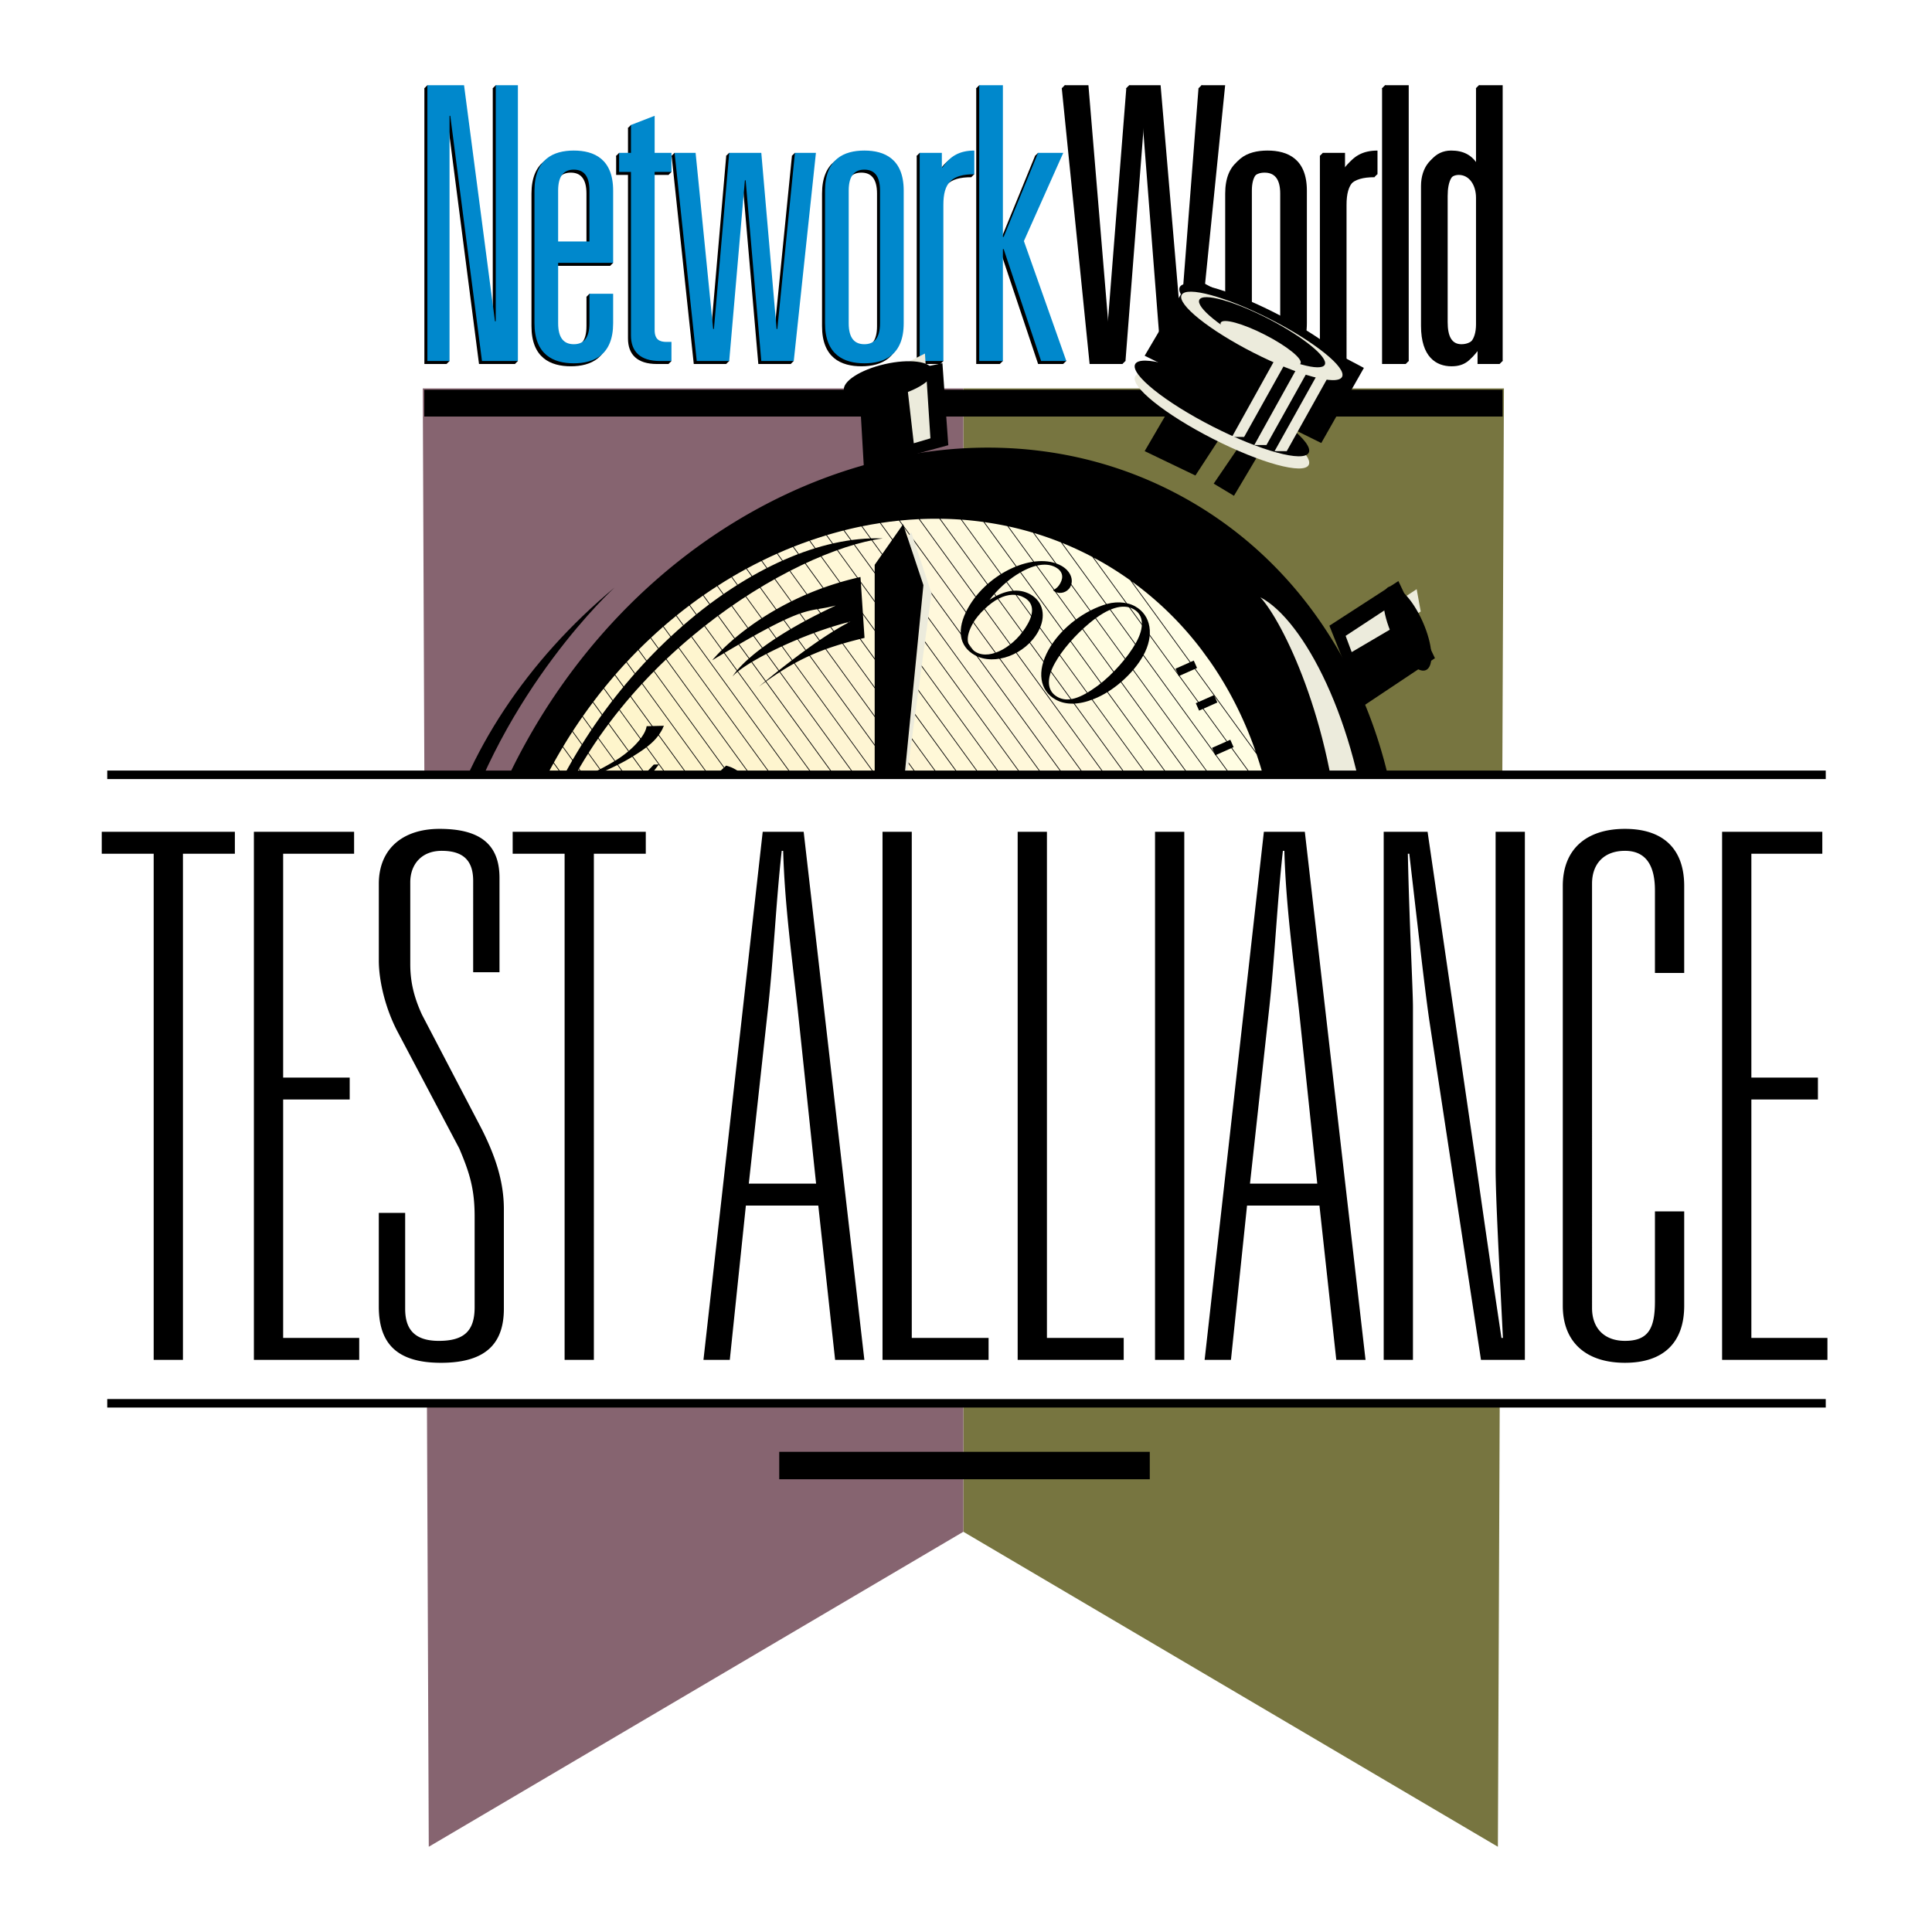 <svg xmlns="http://www.w3.org/2000/svg" width="2500" height="2500" viewBox="0 0 192.756 192.756"><path fill-rule="evenodd" clip-rule="evenodd" fill="#fff" d="M0 0h192.756v192.756H0V0z"/><path fill-rule="evenodd" clip-rule="evenodd" fill="#777540" d="M150.047 38.753H96.113v114.071l53.332 31.428.602-145.499z"/><path fill-rule="evenodd" clip-rule="evenodd" fill="#866470" d="M42.18 38.753h53.933v114.071l-53.335 31.428-.598-145.499z"/><path fill-rule="evenodd" clip-rule="evenodd" d="M42.328 38.887h107.586v2.672H42.328v-2.672zM127.727 32.542c0 1.525-.611 2.097-1.562 2.097-.953 0-1.562-.572-1.562-2.097V19.319c0-1.524.609-2.095 1.562-2.095.951 0 1.562.571 1.562 2.095v13.223zm-5.489 0c0 3.164 1.904 4.002 3.926 4.002 2.02 0 3.924-.839 3.924-4.002V19.319c0-3.163-1.904-4.001-3.924-4.001-2.021 0-3.926.838-3.926 4.001v13.223zM117.668 33.42h-.076l-2.096-24.618h-3.125l-1.943 24.618h-.076l-2.059-24.618h-2.361l2.779 27.513h3.279l1.905-24.465h.076l1.906 24.465h3.277l2.784-27.513h-2.364l-1.906 24.618z"/><path fill-rule="evenodd" clip-rule="evenodd" d="M106.232 8.504l.608.281-.621.57-.285-.553.298-.298zM112.658 8.504l.606.281-.619.57-.286-.553.299-.298zM119.877 8.504l.605.281-.619.57-.285-.553.299-.298zM119.033 35.477l.424.531-.297.297-.697-.406.57-.422zM111.863 35.477l.426.531-.297.297-.699-.406.57-.422zM131.686 36.315h2.361V20.729c0-2.172.801-3.048 3.088-3.048v-2.363c-1.486 0-2.439.572-3.162 1.677h-.078v-1.447h-2.209v20.767z"/><path fill-rule="evenodd" clip-rule="evenodd" d="M131.98 15.251l.61.281-.621.571-.285-.554.296-.298zM137.092 17.12l.326.257-.299.298-.449-.306.422-.249zM133.93 35.477l.424.531-.297.297-.698-.406.571-.422zM137.889 36.315h2.363V8.802h-2.363v27.513z"/><path fill-rule="evenodd" clip-rule="evenodd" d="M138.184 8.504l.607.281-.621.57-.283-.553.297-.298zM140.131 35.477l.424.531-.297.297-.697-.406.57-.422zM147.414 36.315h2.209V8.802h-2.361v8.003h-.076c-.611-1.067-1.525-1.487-2.705-1.487-1.641 0-2.707 1.372-2.707 3.239v13.948c0 3.125 1.523 4.04 3.049 4.04 1.41 0 1.943-.725 2.514-1.525h.078v1.295h-.001zm-.152-3.962c0 1.676-.801 2.287-1.754 2.287-.951 0-1.371-.762-1.371-2.209V19.853c0-1.525.457-2.401 1.408-2.401 1.029 0 1.717.991 1.717 2.287v12.614z"/><path fill-rule="evenodd" clip-rule="evenodd" d="M147.549 8.504l.607.281-.619.57-.287-.553.299-.298zM149.496 35.477l.426.531-.299.297-.697-.406.57-.422zM128.023 32.245c0 1.525-.609 2.097-1.562 2.097-.951 0-1.562-.572-1.562-2.097V19.021c0-1.523.611-2.095 1.562-2.095.953 0 1.562.571 1.562 2.095v13.224zm-5.486 0c0 3.163 1.904 4.002 3.924 4.002s3.926-.839 3.926-4.002V19.021c0-3.163-1.906-4-3.926-4s-3.924.837-3.924 4v13.224zM138.188 36.018h2.361V8.504h-2.361v27.514z"/><path d="M147.711 36.018h2.211V8.504h-2.363v8.003h-.076c-.609-1.067-1.523-1.486-2.705-1.486-1.639 0-2.705 1.372-2.705 3.239v13.948c0 3.124 1.523 4.039 3.047 4.039 1.41 0 1.943-.724 2.516-1.525h.076v1.296h-.001zm-.152-3.964c0 1.677-.801 2.288-1.752 2.288-.953 0-1.373-.763-1.373-2.211V19.556c0-1.525.457-2.401 1.41-2.401 1.029 0 1.715.991 1.715 2.287v12.612zM131.982 36.018h2.363V20.432c0-2.172.799-3.048 3.088-3.048v-2.362c-1.488 0-2.439.571-3.164 1.677h-.076V15.25h-2.211v20.768zM117.967 33.123h-.076l-2.098-24.619h-3.123l-1.945 24.619h-.077l-2.056-24.619h-2.363l2.783 27.514h3.277l1.904-24.465h.077l1.906 24.465h3.277l2.781-27.514h-2.363l-1.904 24.619zM87.501 32.542c0 1.525-.608 2.097-1.562 2.097-.952 0-1.562-.572-1.562-2.097V19.319c0-1.524.61-2.095 1.562-2.095.954 0 1.562.571 1.562 2.095v13.223zm-5.486 0c0 3.164 1.906 4.002 3.925 4.002 2.021 0 3.926-.839 3.926-4.002V19.319c0-3.163-1.906-4.001-3.926-4.001-2.019 0-3.925.838-3.925 4.001v13.223zM49.163 32.353h-.077L46.001 8.802h-3.66v27.513h2.211V11.85h.075l3.164 24.465h3.583V8.802h-2.211v23.551z" fill-rule="evenodd" clip-rule="evenodd"/><path fill-rule="evenodd" clip-rule="evenodd" d="M42.64 8.504l.608.281-.622.57-.285-.553.299-.298zM49.461 8.504l.607.281-.618.57-.285-.553.296-.298zM51.235 35.477l.436.541-.297.297-.708-.416.569-.422zM44.414 35.477l.436.541-.298.297-.71-.416.572-.422zM58.512 24.388h-3.125v-5.069c0-1.524.61-2.095 1.562-2.095s1.562.571 1.562 2.095v5.069h.001zm0 8.154c0 1.525-.61 2.097-1.562 2.097s-1.562-.572-1.562-2.097v-6.021h5.487v-7.202c0-3.163-1.906-4.001-3.925-4.001-2.021 0-3.925.838-3.925 4.001v13.223c0 3.164 1.904 4.002 3.925 4.002 2.019 0 3.925-.839 3.925-4.002v-2.934h-2.362v2.934h-.001z"/><path fill-rule="evenodd" clip-rule="evenodd" d="M60.711 25.703l.461.521-.297.297-.734-.397.57-.421zM58.81 29.311l.611.287-.619.57-.29-.559.298-.298zM62.654 15.548h-1.181v1.904h1.181v16.311c0 1.601.914 2.553 2.896 2.553h1.145v-1.904h-.496c-.686 0-1.181-.229-1.181-1.183V17.452h1.677v-1.904h-1.677V11.85l-2.363.916v2.782h-.001z"/><path fill-rule="evenodd" clip-rule="evenodd" d="M61.77 15.25l.579.282-.62.571-.256-.555.297-.298zM62.951 12.468l.662.385-.62.572-.339-.659.297-.298zM66.665 16.896l.326.258-.297.298-.45-.306.421-.25zM66.542 35.477l.449.541-.297.297-.724-.416.572-.422zM69.217 36.315h3.239l1.562-18.024h.077l1.563 18.024h3.238l2.211-20.767h-2.096l-1.753 17.568h-.077l-1.523-17.568h-3.202l-1.524 17.568h-.077l-1.753-17.568h-2.096l2.211 20.767z"/><path fill-rule="evenodd" clip-rule="evenodd" d="M67.297 15.251l.609.281-.62.571-.286-.554.297-.298zM72.743 15.251l.609.281-.621.571-.286-.554.298-.298zM79.304 15.251l.609.281-.621.571-.286-.554.298-.298zM78.771 35.477l.424.531-.297.297-.698-.406.571-.422zM72.333 35.477l.426.531-.3.297-.695-.406.569-.422zM91.461 36.315h2.362V20.729c0-2.172.801-3.048 3.087-3.048v-2.363c-1.486 0-2.438.572-3.163 1.677h-.076v-1.447H91.46v20.767h.001z"/><path fill-rule="evenodd" clip-rule="evenodd" d="M91.757 15.251l.609.281-.621.571-.286-.554.298-.298zM96.88 17.12l.325.257-.297.298-.45-.306.422-.249zM93.697 35.488l.426.53-.3.299-.696-.408.57-.421zM97.398 36.315h2.364V25.15h.076l3.734 11.165h2.516l-4.231-11.966 3.926-8.801h-2.515l-3.43 8.384h-.076V8.802h-2.364v27.513z"/><path fill-rule="evenodd" clip-rule="evenodd" d="M97.699 8.504l.608.281-.621.57-.286-.553.299-.298zM103.566 15.25l.606.273-.619.572-.285-.547.298-.298zM105.959 35.477l.424.531-.297.297-.697-.406.57-.422zM99.633 35.477l.426.531-.297.297-.698-.406.569-.422z"/><path d="M58.81 24.09h-3.125v-5.069c0-1.523.61-2.095 1.562-2.095.952 0 1.562.571 1.562 2.095v5.069h.001zm0 8.155c0 1.525-.61 2.097-1.562 2.097-.953 0-1.562-.572-1.562-2.097v-6.021h5.487v-7.203c0-3.163-1.904-4-3.924-4s-3.925.837-3.925 4v13.224c0 3.163 1.904 4.002 3.925 4.002s3.924-.839 3.924-4.002v-2.934H58.81v2.934zM87.8 32.245c0 1.525-.609 2.097-1.563 2.097-.953 0-1.562-.572-1.562-2.097V19.021c0-1.523.609-2.095 1.562-2.095.954 0 1.563.571 1.563 2.095v13.224zm-5.488 0c0 3.163 1.906 4.002 3.925 4.002 2.02 0 3.926-.839 3.926-4.002V19.021c0-3.163-1.906-4-3.926-4-2.019 0-3.925.837-3.925 4v13.224zM97.697 36.018h2.362V24.852h.078l3.734 11.166h2.516l-4.233-11.966 3.928-8.802h-2.516l-3.429 8.384h-.078V8.504h-2.362v27.514zM91.758 36.018h2.362V20.432c0-2.172.801-3.048 3.088-3.048v-2.362c-1.487 0-2.439.571-3.164 1.677h-.076V15.25h-2.211v20.768h.001zM69.514 36.018h3.239l1.564-18.025h.076l1.562 18.025h3.239l2.211-20.768h-2.096l-1.753 17.568h-.076L75.955 15.25h-3.202l-1.524 17.568h-.077L69.4 15.25h-2.097l2.211 20.768zM62.951 15.25H61.77v1.904h1.181v16.311c0 1.601.916 2.553 2.896 2.553h1.144v-1.906h-.495c-.686 0-1.182-.228-1.182-1.182V17.154h1.677V15.25h-1.677v-3.697l-2.363.915v2.782zM49.46 32.054h-.076l-3.086-23.55H42.64v27.514h2.21V11.553h.075l3.163 24.465h3.583V8.504H49.46v23.55z" fill-rule="evenodd" clip-rule="evenodd" fill="#08c"/><path d="M52.473 74.075c14.245-25.707 43.657-36.633 65.693-24.406 12.68 7.034 20.152 20.201 21.502 35.011H47.826a61.835 61.835 0 0 1 4.647-10.605z" fill-rule="evenodd" clip-rule="evenodd"/><path d="M53.085 84.68L52 83.186c-.184.497-.357.995-.524 1.494h1.609zM55.167 84.68l-2.438-3.354a52.067 52.067 0 0 0-.699 1.781l1.143 1.574h1.994v-.001zM57.25 84.68l-3.738-5.146a51.366 51.366 0 0 0-.75 1.712l2.495 3.434h1.993z" fill-rule="evenodd" clip-rule="evenodd" fill="#fdf2c5"/><path d="M59.333 84.68l-4.99-6.868a53.974 53.974 0 0 0-.796 1.646l3.794 5.222h1.992zM61.414 84.68l-6.194-8.525a51.366 51.366 0 0 0-.841 1.585l5.042 6.94h1.993z" fill-rule="evenodd" clip-rule="evenodd" fill="#fdf2c7"/><path d="M63.498 84.68l-7.355-10.124a50.481 50.481 0 0 0-.882 1.525l-.001.002 6.245 8.596h1.993v.001zM65.581 84.68l-8.478-11.668c-.314.484-.62.978-.92 1.478l7.404 10.191h1.994v-.001zM67.663 84.68l-9.558-13.156c-.327.467-.646.942-.96 1.424l8.524 11.732h1.994z" fill-rule="evenodd" clip-rule="evenodd" fill="#fdf2c9"/><path d="M69.745 84.68L59.144 70.09c-.338.45-.671.907-.997 1.372l9.604 13.219h1.994v-.001zM71.827 84.68L60.221 68.705c-.351.433-.693.876-1.03 1.324L69.835 84.68h1.992zM73.91 84.68L61.337 67.375c-.362.417-.718.841-1.069 1.273L71.917 84.68h1.993z" fill-rule="evenodd" clip-rule="evenodd" fill="#fef5cc"/><path d="M75.993 84.68L62.487 66.091c-.372.401-.739.81-1.101 1.226L74 84.68h1.993zM78.075 84.68l-14.4-19.821a47.12 47.12 0 0 0-1.137 1.18L76.082 84.68h1.993z" fill-rule="evenodd" clip-rule="evenodd" fill="#fef5cd"/><path d="M80.159 84.68L64.898 63.675c-.396.37-.787.746-1.172 1.132L78.165 84.68h1.994zM82.241 84.68L66.154 62.537c-.406.354-.807.719-1.203 1.088L80.248 84.68h1.993zM84.323 84.68L67.448 61.453c-.417.338-.831.683-1.239 1.039L82.33 84.68h1.993z" fill-rule="evenodd" clip-rule="evenodd" fill="#fef5cf"/><path d="M86.406 84.68L68.775 60.413a48.98 48.98 0 0 0-1.271.993L84.413 84.68h1.993zM88.487 84.68l-18.35-25.256c-.439.306-.874.623-1.304.946l17.662 24.31h1.992z" fill-rule="evenodd" clip-rule="evenodd" fill="#fef5d1"/><path d="M90.571 84.68L71.54 58.485c-.45.291-.899.587-1.342.896l18.38 25.298h1.993v.001zM92.654 84.68L72.976 57.595c-.461.274-.92.558-1.375.851l19.06 26.234h1.993zM94.735 84.68L74.448 56.757c-.474.258-.944.525-1.411.801L92.742 84.68h1.993z" fill-rule="evenodd" clip-rule="evenodd" fill="#fef5d3"/><path d="M96.818 84.68L75.962 55.974c-.486.24-.97.488-1.45.748L94.825 84.68h1.993zM98.9 84.68L77.514 55.243c-.499.222-.994.455-1.487.698L96.908 84.68H98.9z" fill-rule="evenodd" clip-rule="evenodd" fill="#fef5d5"/><path d="M100.984 84.68L79.106 54.57c-.511.203-1.02.42-1.525.644L98.99 84.68h1.994zM103.066 84.68l-22.32-30.722c-.525.184-1.048.378-1.568.584l21.897 30.138h1.991zM105.148 84.68L82.43 53.41c-.54.164-1.078.337-1.613.523l22.339 30.747h1.992z" fill-rule="evenodd" clip-rule="evenodd" fill="#fff8d8"/><path d="M107.232 84.68l-23.07-31.751a41.32 41.32 0 0 0-1.66.459l22.736 31.292h1.994zM109.314 84.68L85.948 52.518c-.571.117-1.141.247-1.709.391L107.32 84.68h1.994z" fill-rule="evenodd" clip-rule="evenodd" fill="#fff8da"/><path d="M111.396 84.68L87.789 52.188c-.589.091-1.177.196-1.764.315l23.379 32.177h1.992zM113.479 84.68L89.694 51.943c-.608.062-1.215.14-1.823.232l23.615 32.504h1.993v.001zM115.561 84.68L91.668 51.795c-.63.03-1.26.077-1.89.14l23.791 32.745h1.992z" fill-rule="evenodd" clip-rule="evenodd" fill="#fff8dc"/><path d="M117.645 84.68L93.723 51.756a35.866 35.866 0 0 0-1.967.035L115.65 84.68h1.995zM119.727 84.68L95.869 51.841a34.291 34.291 0 0 0-2.054-.084l23.92 32.923h1.992z" fill-rule="evenodd" clip-rule="evenodd" fill="#fef9dd"/><path d="M121.809 84.68L98.121 52.078a34.588 34.588 0 0 0-2.16-.231l23.855 32.833h1.993z" fill-rule="evenodd" clip-rule="evenodd" fill="#fffcdf"/><path d="M123.891 84.68L100.51 52.496a33.163 33.163 0 0 0-2.287-.403l23.676 32.587h1.992zM125.975 84.68l-22.908-31.53a32.807 32.807 0 0 0-2.453-.632l23.369 32.162h1.992z" fill-rule="evenodd" clip-rule="evenodd" fill="#fffce1"/><path d="M127.248 83.568l-21.395-29.449a32.87 32.87 0 0 0-2.674-.937l22.883 31.497h1.307a40.987 40.987 0 0 0-.121-1.111zM126.629 79.848L108.99 55.57a32.98 32.98 0 0 0-3.01-1.401l21.248 29.248a41.829 41.829 0 0 0-.599-3.569zM125.365 75.243l-12.604-17.347a33.016 33.016 0 0 0-3.162-2 25.843 25.843 0 0 0-.465-.249l17.459 24.028a40.264 40.264 0 0 0-1.228-4.432z" fill-rule="evenodd" clip-rule="evenodd" fill="#fffde3"/><path d="M120.748 66.021l-.85-1.168a33.088 33.088 0 0 0-6.949-6.822l12.336 16.979c-1.117-3.225-2.635-6.251-4.537-8.989z" fill-rule="evenodd" clip-rule="evenodd" fill="#fffde5"/><path d="M133.676 84.68c-.82-12.8-5.723-22.712-7.928-25.087 4.316 2.239 9.641 12.372 10.895 25.087h-2.967z" fill-rule="evenodd" clip-rule="evenodd" fill="#ecebdc"/><path d="M54.166 84.68c6.16-18.777 25.141-29.816 33.912-30.961-12.446-.47-28.905 13.218-35.019 30.961h1.107zM98.732 59.847c.459-.646 1.441-1.635 2.316-2.251 1.695-1.193 3.238-1.571 4.285-.992.662.367.807.948.453 1.586-.17.307-.348.507-.723.701.088.082.166.124.191.138.51.283 1.223.077 1.52-.458.396-.713.031-1.617-.887-2.126-2.627-1.455-7.338.667-9.317 4.237-1.161 2.092-.906 3.799.7 4.69 1.965 1.089 5.041-.073 6.301-2.342.834-1.506.531-3.005-.768-3.727-1.172-.651-2.553-.449-4.071.544zm-1.664 2.343c.494-.893 1.705-2.055 2.611-2.486.92-.457 1.77-.485 2.51-.076.893.495 1.023 1.401.359 2.601-1.258 2.27-3.719 3.639-5.146 2.848-1.02-.566-1.111-1.484-.334-2.887zM114.062 65.41c1.115-2.015.797-4.025-.811-4.916-.867-.481-2.105-.533-3.246-.099-2.225.767-4.322 2.504-5.396 4.443-1.188 2.143-.891 4.074.717 4.964.994.551 2.299.541 3.799-.061 1.912-.74 3.934-2.521 4.937-4.331zm-.716-1.296c-.807 1.454-2.328 3.177-3.809 4.29-1.807 1.332-3.035 1.684-4.029 1.132-1.047-.579-1.139-1.797-.262-3.377.705-1.275 2.023-2.812 3.498-4.029 1.787-1.476 3.281-1.947 4.352-1.354 1.021.564 1.097 1.807.25 3.338z" fill-rule="evenodd" clip-rule="evenodd"/><path d="M63.319 79.425l2.419-3.16-.51.017-2.501 2.648c-.062-.069-.062-.069-.164-.125-.176-.164-.406-.292-.61-.405-.689-.38-1.436-.595-2.861-.853l-.247-.035c1.193-.407 2.991-1.244 4.103-1.928 1.808-1.096 2.542-1.757 3.12-2.803.057-.103.075-.193.172-.371l-1.724.043a2.22 2.22 0 0 1-.265.72c-.539.969-1.692 2.029-3.031 2.821-1.394.827-2.339 1.271-3.183 1.47l.091.316c.692.017 1.337.175 2.052.57.536.298 1.065.725 1.72 1.287l.076.043-2.501 2.646 1.123.623 2.044-2.667c.391.316.771.593 1.102.778.357.198.602.299.99.381l1.067-.843c-.714-.095-.946-.157-1.406-.412-.383-.212-.509-.283-1-.722l-.076-.039zM68.608 79.889l.238.232c.64-.012 1.093.073 1.578.341 1.466.812 1.926 2.671 1.094 4.218h.927c.04-.064.08-.13.117-.198 1.004-1.811.405-3.977-1.38-4.966-.383-.213-.69-.317-1.169-.415l1.845-1.646c.282.091.41.162.614.275.178.098.306.169.445.28l.942.588c.367.238.863.546 1.118.688.408.226.536.297.884.39l1.574-1.395-.256-.141c-.512.382-.994.35-1.708-.046a18.643 18.643 0 0 1-.916-.575 17.146 17.146 0 0 0-1.208-.769c-.33-.184-.498-.244-.897-.364l-3.842 3.503zm-2.99 4.791a2.034 2.034 0 0 1 .213-1.464 1.73 1.73 0 0 1 .48-.567c-.51-.283-1.16-.011-1.528.653a1.76 1.76 0 0 0-.161 1.377h.996v.001zM85.85 57.567c-9.924 2.228-14.784 8.304-14.784 8.304 9.721-5.874 9.315-4.658 12.353-5.47-8.708 4.052-10.328 7.09-10.328 7.09 1.215-1.418 6.886-4.254 11.746-5.469-3.645 1.824-9.113 6.481-9.113 6.481 3.595-2.683 6.125-3.797 10.531-4.861-.152-2.227-.253-3.847-.405-6.075zM114.203 45.01l4.252-7.29 8.508 5.265-3.85 6.481-2.023-1.215 3.037-4.454-1.822-1.014-3.039 4.658-5.063-2.431z" fill-rule="evenodd" clip-rule="evenodd"/><path d="M113.254 37.552c.508-.996 4.795.174 9.578 2.612 4.783 2.44 8.248 5.225 7.74 6.221-.508.997-4.795-.173-9.578-2.613-4.781-2.438-8.248-5.223-7.74-6.22z" fill-rule="evenodd" clip-rule="evenodd" fill="#ecebdc"/><path d="M113.254 36.336c.508-.996 4.795.174 9.578 2.614 4.783 2.438 8.248 5.224 7.74 6.22-.508.996-4.795-.174-9.578-2.612-4.781-2.439-8.248-5.225-7.74-6.222zM117.709 28.642c.508-.997 4.797.173 9.578 2.612 4.781 2.438 8.248 5.226 7.74 6.221-.508.997-4.797-.172-9.578-2.612s-8.248-5.226-7.74-6.221z" fill-rule="evenodd" clip-rule="evenodd"/><path fill-rule="evenodd" clip-rule="evenodd" d="M118.861 27.594l-4.658 7.898 17.621 8.709 4.252-7.494-17.215-9.113z"/><path d="M117.889 29.43c.469-.921 4.434.161 8.855 2.416 4.422 2.256 7.625 4.832 7.154 5.753-.469.921-4.434-.161-8.854-2.417-4.421-2.255-7.626-4.829-7.155-5.752z" fill-rule="evenodd" clip-rule="evenodd" fill="#ecebdc"/><path fill-rule="evenodd" clip-rule="evenodd" fill="#ecebdc" d="M132.025 36.302l-4.859 8.708h1.213l4.861-8.708h-1.215zM130.201 35.289l-5.062 9.114h1.215l4.861-8.708-1.014-.406zM127.975 34.48l-5.063 9.113h1.215l4.861-8.708-1.013-.405z"/><path d="M119.66 29.909c.367-.73 3.465.128 6.92 1.916 3.455 1.789 5.959 3.83 5.594 4.561-.369.73-3.467-.128-6.922-1.916-3.455-1.789-5.959-3.83-5.592-4.561z" fill-rule="evenodd" clip-rule="evenodd"/><path d="M121.793 32.191c.232-.458 2.205.08 4.404 1.205 2.199 1.124 3.793 2.406 3.561 2.864-.234.458-2.205-.082-4.406-1.205-2.2-1.123-3.793-2.406-3.559-2.864z" fill-rule="evenodd" clip-rule="evenodd" fill="#ecebdc"/><path d="M61.316 58.618C52.514 65.95 46.535 75.106 44.022 84.68h1.492c4.645-15.932 15.802-26.062 15.802-26.062z" fill-rule="evenodd" clip-rule="evenodd"/><path fill-rule="evenodd" clip-rule="evenodd" fill="#ecebdc" d="M88.078 84.68V57.163l2.836-4.052 2.024 6.077-3.44 25.492h-1.42z"/><path fill-rule="evenodd" clip-rule="evenodd" d="M87.268 84.68V56.352l2.835-4.05 2.026 6.075-2.598 26.303h-2.263zM132.633 62.428l6.885-4.456 3.646 7.696-7.291 4.861-3.24-8.101z"/><path fill-rule="evenodd" clip-rule="evenodd" fill="#ecebdc" d="M134.254 63.44l7.088-4.657.404 2.227-6.887 4.05-.605-1.62z"/><path d="M138.891 63.383c-1.023-2.293-1.17-4.456-.326-4.831.842-.375 2.354 1.18 3.375 3.473 1.021 2.292 1.168 4.456.326 4.829-.844.375-2.354-1.179-3.375-3.471zM94.612 44.418l-.586-8.18-8.339 1.72.505 8.747 8.42-2.287z" fill-rule="evenodd" clip-rule="evenodd"/><path fill-rule="evenodd" clip-rule="evenodd" fill="#ecebdc" d="M92.828 43.733l-.546-8.463-2.024 1.016.91 7.937 1.66-.49z"/><path d="M89.007 39.586c2.446-.564 4.259-1.748 4.052-2.647-.208-.898-2.358-1.169-4.805-.605-2.446.564-4.26 1.748-4.051 2.647.209.898 2.359 1.169 4.804.605z" fill-rule="evenodd" clip-rule="evenodd"/><path d="M119.266 66.275l-1.822.811m3.847 2.632l-1.822.811m3.443 3.645l-1.822.809m2.836 3.241l-1.621.405m3.24 4.456l-5.873.404" fill="none" stroke="#000" stroke-width=".809" stroke-miterlimit="2.613"/><path fill-rule="evenodd" clip-rule="evenodd" fill="#fff" d="M10.664 77.13h171.94v62.786H10.664V77.13z"/><path d="M10.7 77.303h171.455M10.7 140.007h171.455" fill="none" stroke="#000" stroke-width=".849" stroke-miterlimit="2.613"/><path fill="none" stroke="#000" stroke-width="2.737" stroke-miterlimit="2.613" d="M77.745 146.217h36.968"/><path fill-rule="evenodd" clip-rule="evenodd" d="M15.333 135.676h2.919V85.178h5.181v-2.189h-13.28v2.189h5.18v50.498zM25.331 135.676h10.508v-2.189H28.25v-23.79h6.64v-2.188h-6.64V85.178h7.079v-2.189h-9.998v52.687zM40.42 121.007h-2.627v9.342c0 3.576 1.678 5.618 6.203 5.618 4.597 0 6.275-2.042 6.275-5.398v-9.925c0-2.92-.948-5.473-2.188-7.955l-5.984-11.457c-.801-1.751-1.167-3.283-1.167-5.034v-8.173c0-1.751 1.095-3.138 3.138-3.138 2.044 0 3.138.875 3.138 2.992V97h2.627v-9.413c0-3.431-2.043-4.891-5.984-4.891-3.721 0-6.056 2.044-6.056 5.474v7.663c0 2.042.658 4.816 1.897 7.152l6.131 11.602c1.021 2.409 1.531 4.015 1.531 6.788v9.048c0 2.407-1.094 3.356-3.575 3.356-2.7 0-3.356-1.459-3.356-3.21v-9.562h-.003zM56.331 135.676h2.919V85.178h5.18v-2.189H51.149v2.189h5.182v50.498zM83.32 135.676h2.918l-6.056-52.687h-4.087l-5.911 52.687h2.627l1.605-15.397h7.225l1.679 15.397zm-8.612-17.586l1.896-17.296c.585-5.253.804-10.654 1.387-15.907h.146c.147 5.326.876 10.654 1.459 15.907l1.826 17.296h-6.714zM88.049 135.676h10.582v-2.189h-7.663V82.989h-2.919v52.687zM101.533 135.676h10.58v-2.189h-7.66V82.989h-2.92v52.687zM115.238 135.676h2.918V82.988h-2.918v52.688zM133.322 135.676h2.918l-6.057-52.687h-4.086l-5.912 52.687h2.627l1.605-15.397h7.225l1.68 15.397zm-8.611-17.586l1.898-17.296c.582-5.253.801-10.654 1.385-15.907h.146c.146 5.326.875 10.654 1.461 15.907l1.822 17.296h-6.712zM138.051 135.676h2.92v-35.174c0-1.751-.365-8.465-.51-15.324h.145c.805 6.934 1.605 14.084 2.043 16.93l5.109 33.568h4.379V82.989h-2.92v33.568c0 2.846.365 9.632.73 16.93h-.146a2142.658 2142.658 0 0 1-2.408-16.492l-4.963-34.006h-4.379v52.687zM155.92 130.276c0 3.648 2.336 5.69 6.203 5.69s5.91-2.042 5.91-5.69v-9.415h-2.92v8.977c0 2.7-.654 3.94-2.99 3.94-2.043 0-3.285-1.24-3.285-3.283V88.17c0-2.043 1.242-3.283 3.285-3.283 2.336 0 2.99 1.824 2.99 3.939v8.247h2.92v-8.685c0-3.648-2.043-5.692-5.91-5.692s-6.203 2.044-6.203 5.692v41.888zM171.814 135.676h10.51v-2.189h-7.59v-23.79h6.641v-2.188h-6.641V85.178h7.078v-2.189h-9.998v52.687z"/></svg>
